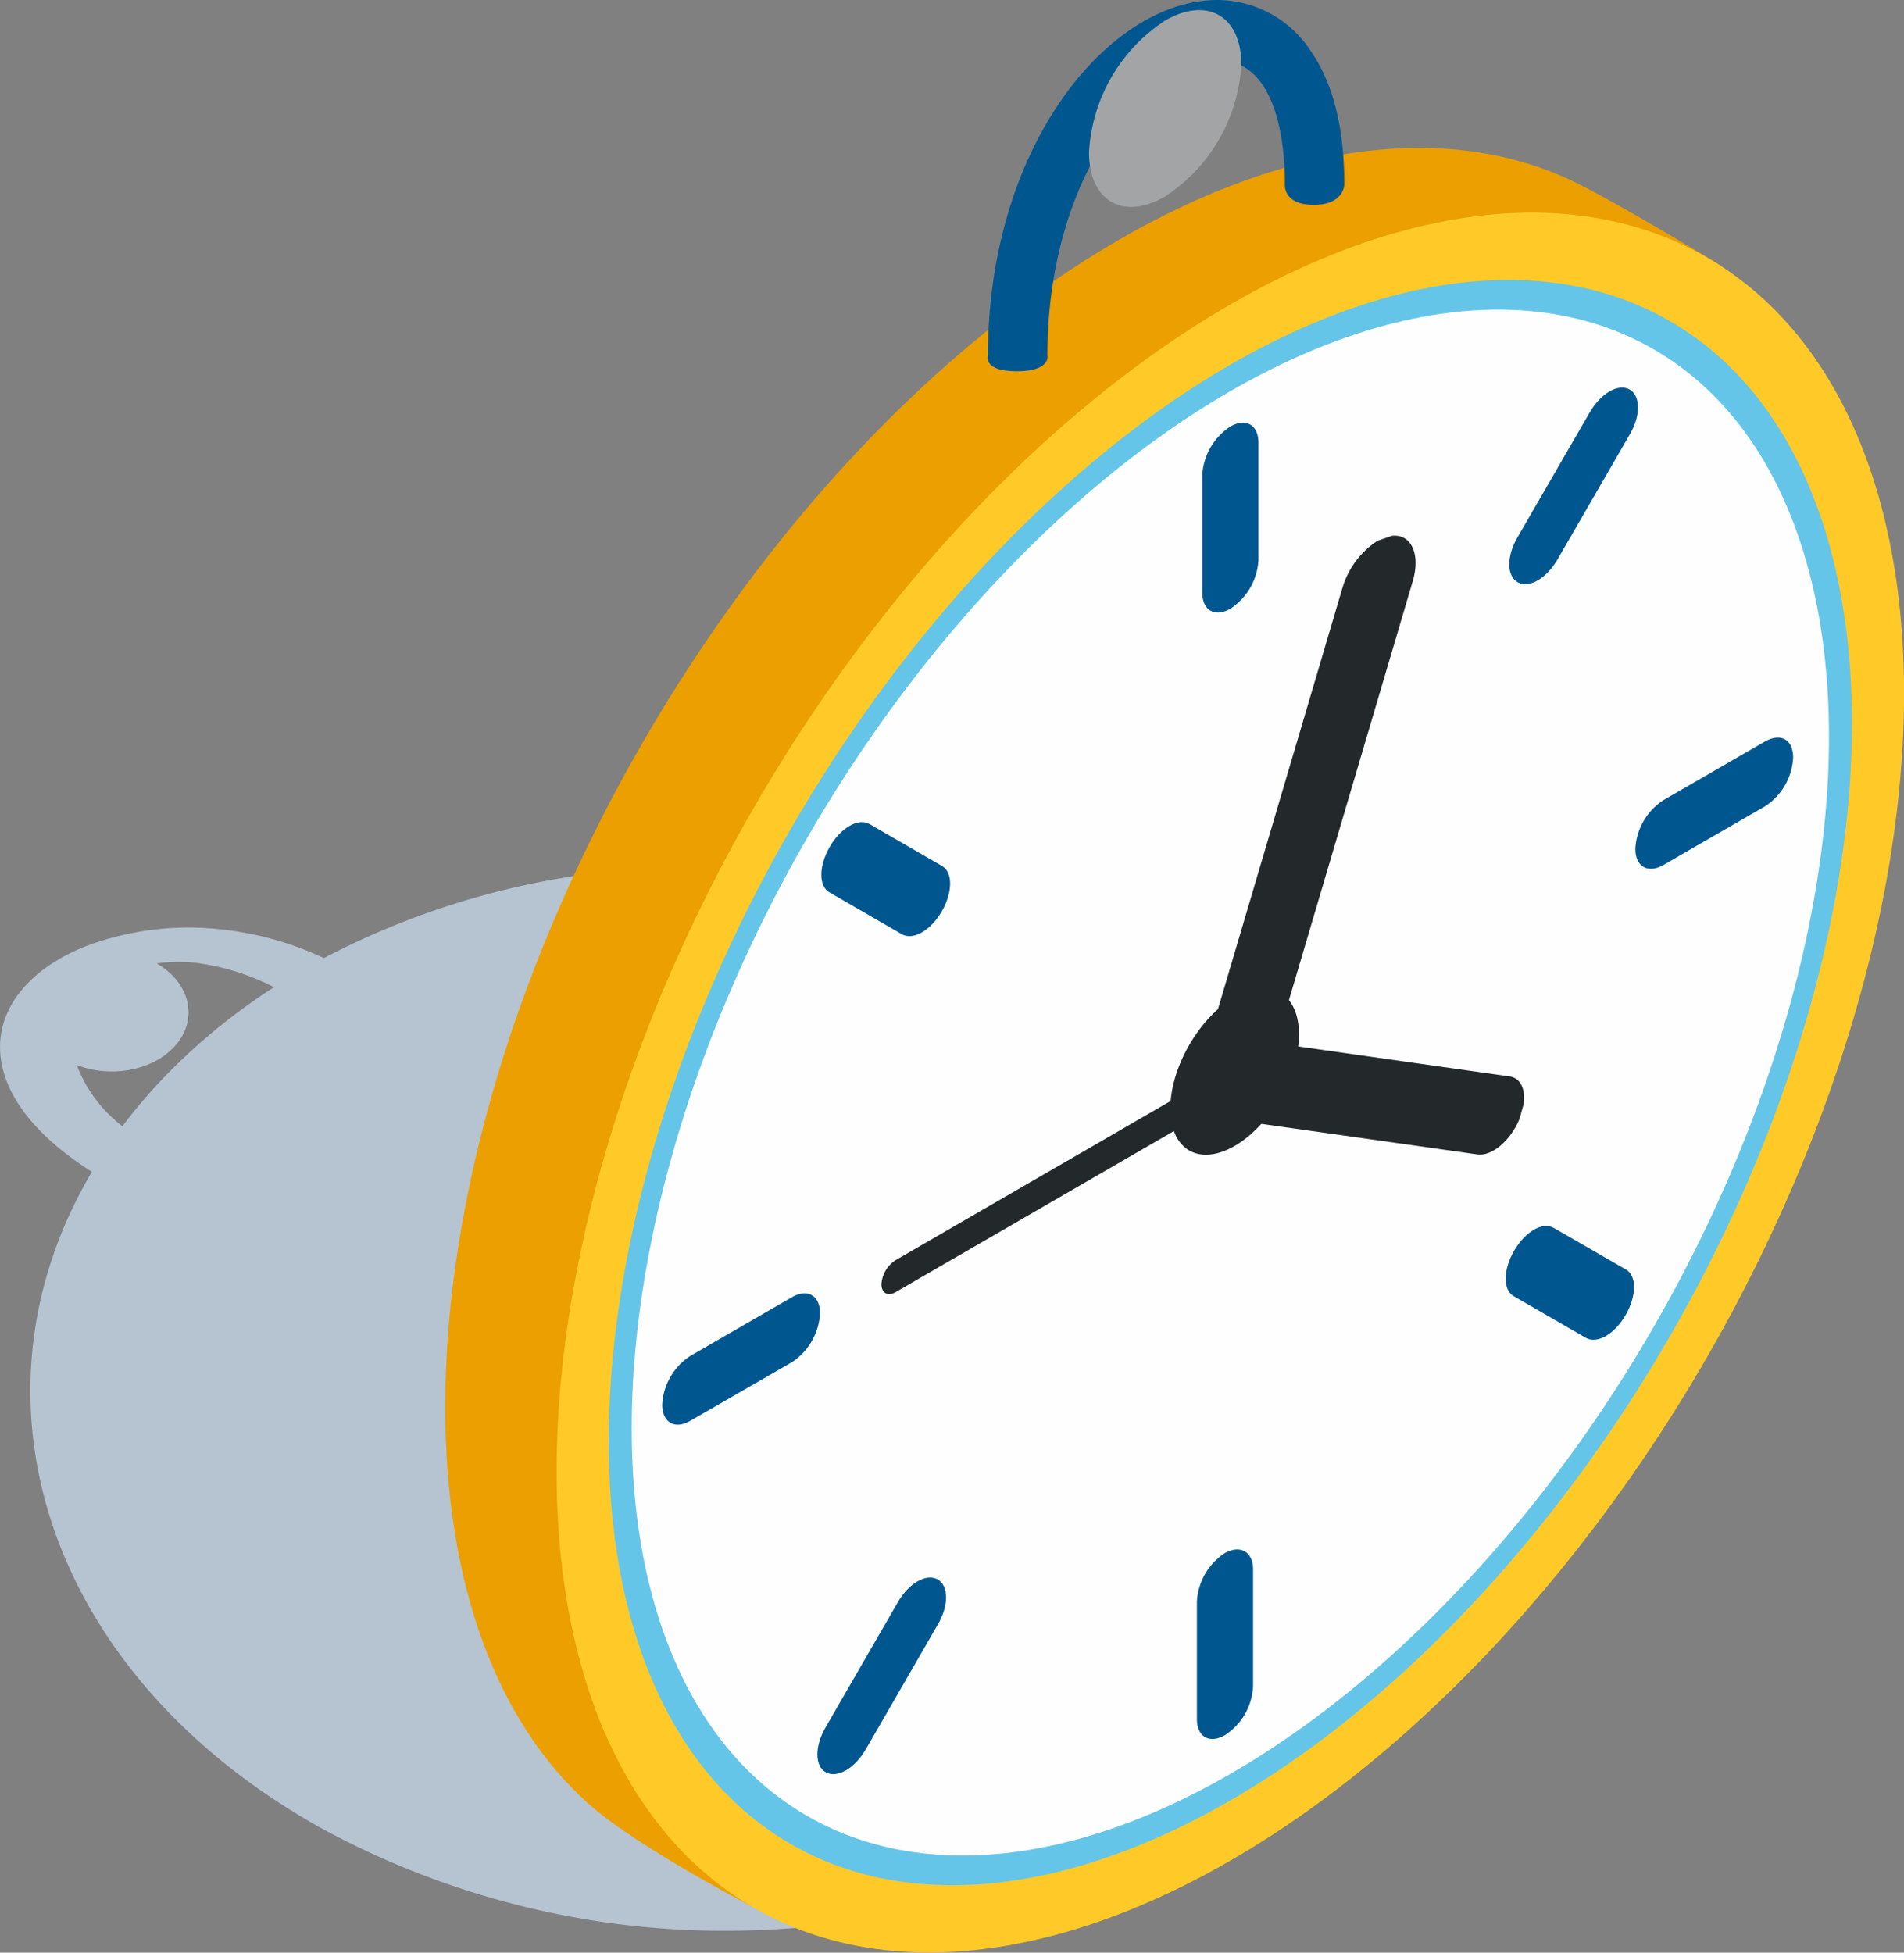 <svg xmlns="http://www.w3.org/2000/svg" viewBox="0 0 166.76 171"><rect x="0" y="0" width="166.76" height="171" fill="#808080" stroke="none"/><defs><style>.cls-1{fill:#cee0f4;opacity:0.7;}.cls-2{fill:#eb9f00;}.cls-3{fill:#ffca28;}.cls-4{fill:#64c5e8;}.cls-5{fill:#fefefe;}.cls-6{fill:#23282b;}.cls-7{fill:#005790;}.cls-8{fill:#a2a4a5;}</style></defs><g id="レイヤー_2" data-name="レイヤー 2"><g id="レイヤー_3" data-name="レイヤー 3"><path class="cls-1" d="M112.06,83.12C99,75.81,83.52,73.07,68.8,74.49h0l-1.55.17-.23,0c-3.83.43-12.91,1.45-16.94,2.09A69.78,69.78,0,0,0,28.37,83.9a28.12,28.12,0,0,0-9.48-2.56A25.52,25.52,0,0,0,7.47,82.88c-9.19,3.68-10.9,12.49.58,19.74-11.72,19.79-4,44,20,57.43a73.91,73.91,0,0,0,37.65,9c7.45-.18,22.95-2.41,22.95-2.41h0c14.63-2.07,28.24-8.29,37.58-18.32C145.55,127.51,139.22,98.33,112.06,83.12ZM13.86,94.88a46.9,46.9,0,0,0-3.14,3.75,12.23,12.23,0,0,1-4-5.36c2.94,1.13,6.57.52,8.53-1.59,2.16-2.32,1.47-5.58-1.52-7.31a13.4,13.4,0,0,1,3-.1A20.73,20.73,0,0,1,24,86.45,53.41,53.41,0,0,0,13.86,94.88Z"/><path class="cls-2" d="M137.51,15.75C127,10.87,113.17,12.22,98,21c-32.59,18.81-59,64.57-59,102.2,0,15.8,4.66,27.66,12.48,34.7,4.49,4.05,15.74,9.77,15.74,9.77s19.74-4,30.79-10.4c32.59-18.82,59-64.57,59-102.2,0-13.6-6.28-31.81-6.28-31.81S141.36,17.55,137.51,15.75Z"/><ellipse class="cls-3" cx="107.76" cy="94.81" rx="83.45" ry="48.18" transform="translate(-28.23 140.72) rotate(-60)"/><ellipse class="cls-4" cx="107.76" cy="94.81" rx="77" ry="44.45" transform="translate(-28.23 140.72) rotate(-60)"/><ellipse class="cls-5" cx="107.76" cy="94.81" rx="74.15" ry="42.81" transform="translate(-28.23 140.72) rotate(-60)"/><ellipse class="cls-6" cx="107.76" cy="94.27" rx="7.95" ry="4.59" transform="matrix(0.5, -0.87, 0.87, 0.5, -27.76, 140.45)"/><path class="cls-7" d="M107.76,37.35a5.44,5.44,0,0,0-2.46,4.26V51.89c0,1.56,1.1,2.2,2.46,1.42a5.45,5.45,0,0,0,2.46-4.26V38.77C110.22,37.21,109.12,36.57,107.76,37.35Z"/><path class="cls-7" d="M76.15,72.16c-1-.55-2.52.34-3.48,2s-1,3.46,0,4L79,81.82c1,.55,2.52-.35,3.48-2s1-3.46,0-4Z"/><path class="cls-7" d="M69.36,113.6l-8.9,5.14A5.42,5.42,0,0,0,58,123c0,1.57,1.1,2.21,2.46,1.42l8.9-5.13A5.47,5.47,0,0,0,71.82,115C71.82,113.45,70.71,112.81,69.36,113.6Z"/><path class="cls-7" d="M78.63,140.32l-6.29,10.89c-1,1.67-1,3.47,0,4s2.52-.35,3.48-2l6.29-10.9c1-1.66,1-3.46,0-4S79.59,138.65,78.63,140.32Z"/><path class="cls-7" d="M107.29,136a5.42,5.42,0,0,0-2.46,4.26v10.27c0,1.57,1.1,2.21,2.46,1.42a5.42,5.42,0,0,0,2.46-4.26V137.46C109.75,135.89,108.65,135.26,107.29,136Z"/><path class="cls-7" d="M136.08,107.53c-1-.56-2.51.34-3.47,2s-1,3.46,0,4l6.29,3.63c1,.56,2.52-.34,3.48-2s1-3.46,0-4Z"/><path class="cls-7" d="M154.59,64.93l-8.9,5.14a5.42,5.42,0,0,0-2.46,4.26c0,1.56,1.1,2.2,2.46,1.42l8.9-5.14a5.42,5.42,0,0,0,2.46-4.26C157.05,64.78,156,64.15,154.59,64.93Z"/><path class="cls-7" d="M139.23,36.12,132.94,47c-1,1.66-1,3.46,0,4s2.51-.35,3.47-2l6.3-10.9c1-1.66,1-3.46,0-4S140.19,34.46,139.23,36.12Z"/><path class="cls-6" d="M132.23,94.27l-23.62-3.35-2.82,6.84,23.63,3.34c1.24.17,2.88-1.21,3.66-3.1l.37-1.32C133.63,95.35,133.15,94.4,132.23,94.27Z"/><path class="cls-6" d="M121.92,46.92l-1.27.44a7.42,7.42,0,0,0-3.09,4.18l-13.3,45,6.17-.63,13.3-45C124.43,48.54,123.62,46.76,121.92,46.92Z"/><path class="cls-6" d="M77.2,112.45c0,.78.55,1.1,1.23.71l32.84-19V91.36l-32.84,19A2.72,2.72,0,0,0,77.2,112.45Z"/><path class="cls-7" d="M106.63,0c-9.51,0-20.1,12.78-20.1,31.12,0,0-.49,1.39,2.52,1.39s2.69-1.39,2.69-1.39c0-20.18,13.92-30.75,18.79-23.76,1.33,1.91,2,5,2,8.79,0,0-.17,1.79,2.52,1.79s2.69-1.79,2.69-1.79c0-5-1-8.94-3-11.77A9.8,9.8,0,0,0,106.63,0Z"/><path class="cls-8" d="M102.05,1.8a14.73,14.73,0,0,0-6.67,11.55c0,4.25,3,6,6.67,3.85a14.76,14.76,0,0,0,6.67-11.55C108.72,1.4,105.73-.33,102.05,1.8Z"/></g></g></svg>